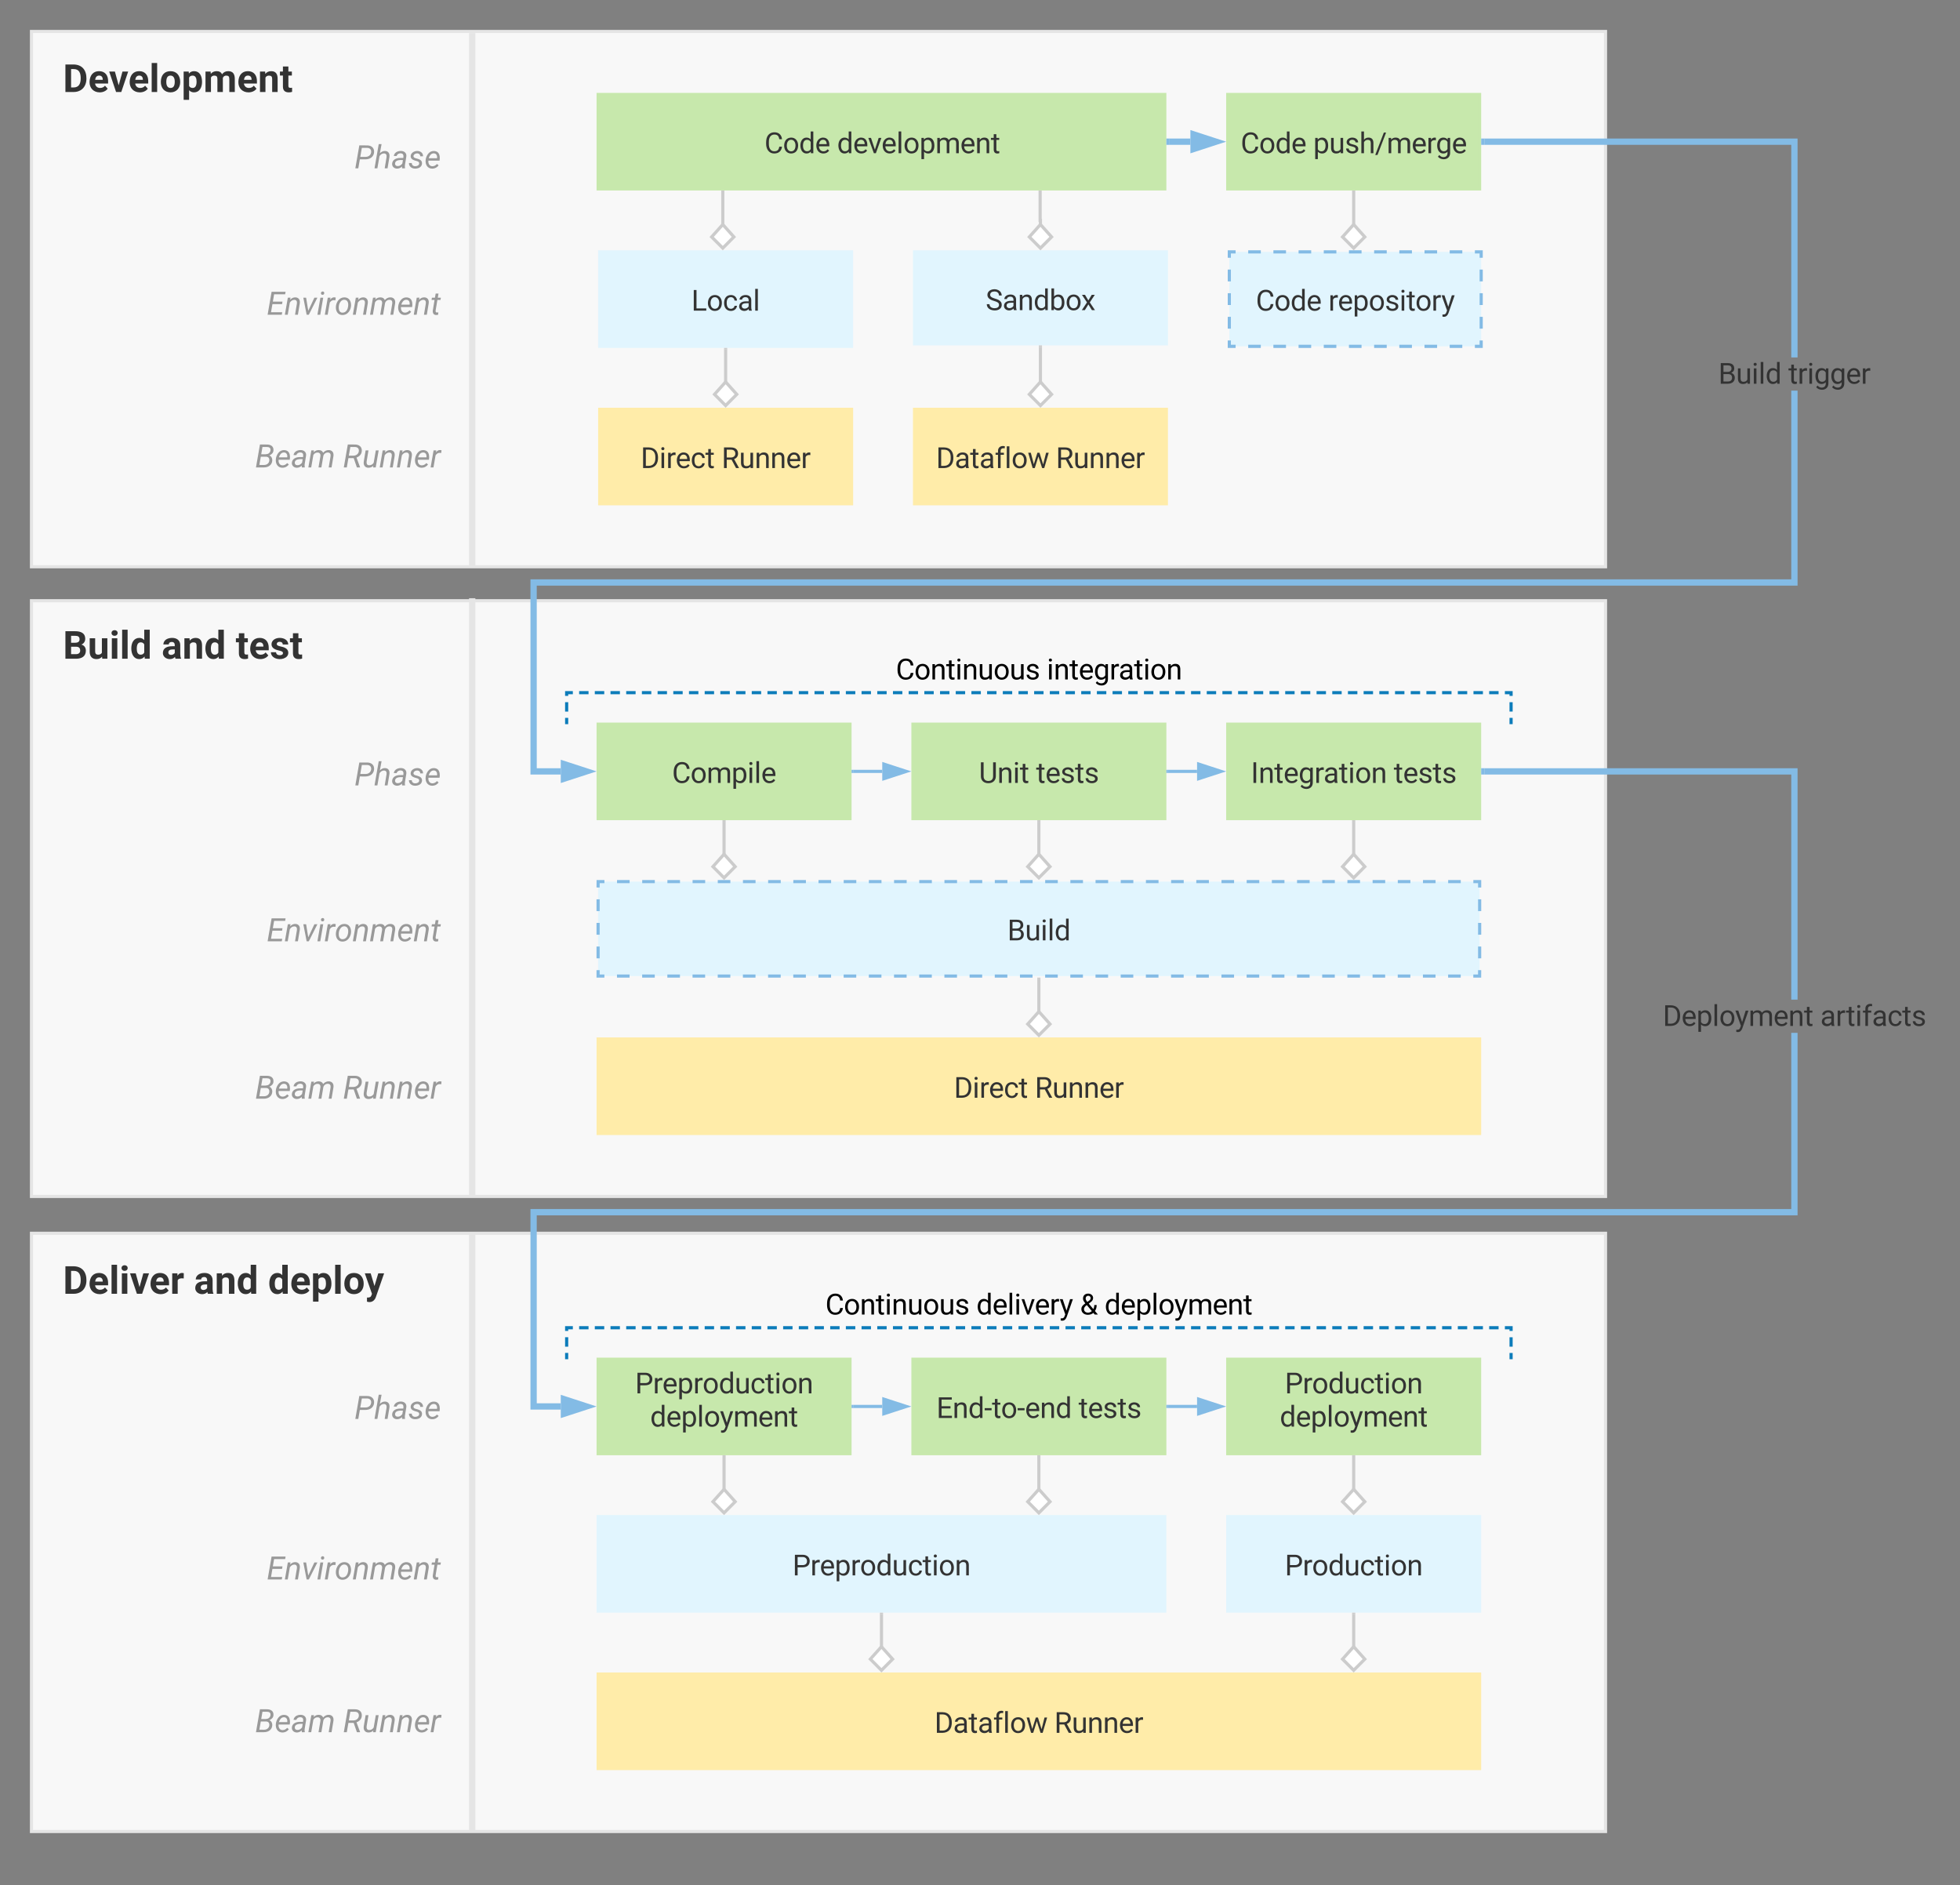 <svg xmlns="http://www.w3.org/2000/svg" xmlns:xlink="http://www.w3.org/1999/xlink" xmlns:lucid="lucid" width="1245.2" height="1197.53"><rect width="100%" height="100%" fill="#808080" stroke="none"/><g transform="translate(0 0)" lucid:page-tab-id="0_0"><path d="M20 783.4h1000v380H20z" stroke="#e5e5e5" stroke-width="2" fill="#f8f8f8"/><path d="M40 783.4h240v60H40z" fill="none"/><use xlink:href="#a" transform="matrix(1,0,0,1,40,783.4) translate(0 38.431)"/><use xlink:href="#b" transform="matrix(1,0,0,1,40,783.4) translate(83.226 38.431)"/><use xlink:href="#c" transform="matrix(1,0,0,1,40,783.4) translate(130.307 38.431)"/><path d="M20 381.6h1000V760H20z" stroke="#e5e5e5" stroke-width="2" fill="#f8f8f8"/><path d="M40 380h240v60H40z" fill="none"/><use xlink:href="#d" transform="matrix(1,0,0,1,40,380) translate(0 38.431)"/><use xlink:href="#b" transform="matrix(1,0,0,1,40,380) translate(62.666 38.431)"/><use xlink:href="#e" transform="matrix(1,0,0,1,40,380) translate(109.747 38.431)"/><path d="M20 20h1000v340H20z" stroke="#e5e5e5" stroke-width="2" fill="#f8f8f8"/><path d="M40 20h240v60H40z" fill="none"/><use xlink:href="#f" transform="matrix(1,0,0,1,40,20) translate(0 38.431)"/><path d="M380 60h360v60H380z" stroke="#c7e8ac" stroke-width="2" fill="#c7e8ac"/><use xlink:href="#g" transform="matrix(1,0,0,1,385,65) translate(100.652 32.324)"/><use xlink:href="#h" transform="matrix(1,0,0,1,385,65) translate(146.777 32.324)"/><path d="M780 60h160v60H780z" stroke="#c7e8ac" stroke-width="2" fill="#c7e8ac"/><use xlink:href="#g" transform="matrix(1,0,0,1,785,65) translate(3.185 32.324)"/><use xlink:href="#i" transform="matrix(1,0,0,1,785,65) translate(49.31 32.324)"/><path d="M380 460h160v60H380z" stroke="#c7e8ac" stroke-width="2" fill="#c7e8ac"/><use xlink:href="#j" transform="matrix(1,0,0,1,385,465) translate(41.936 32.324)"/><path d="M580 460h160v60H580z" stroke="#c7e8ac" stroke-width="2" fill="#c7e8ac"/><use xlink:href="#k" transform="matrix(1,0,0,1,585,465) translate(36.917 32.324)"/><use xlink:href="#l" transform="matrix(1,0,0,1,585,465) translate(73.225 32.324)"/><path d="M780 460h160v60H780z" stroke="#c7e8ac" stroke-width="2" fill="#c7e8ac"/><use xlink:href="#m" transform="matrix(1,0,0,1,785,465) translate(9.684 32.324)"/><use xlink:href="#l" transform="matrix(1,0,0,1,785,465) translate(100.458 32.324)"/><path d="M380 863.4h160v60H380z" stroke="#c7e8ac" stroke-width="2" fill="#c7e8ac"/><use xlink:href="#n" transform="matrix(1,0,0,1,385,868.4) translate(18.482 16.699)"/><use xlink:href="#o" transform="matrix(1,0,0,1,385,868.4) translate(28.036 37.793)"/><path d="M580 863.4h160v60H580z" stroke="#c7e8ac" stroke-width="2" fill="#c7e8ac"/><use xlink:href="#p" transform="matrix(1,0,0,1,585,868.4) translate(9.926 32.324)"/><use xlink:href="#l" transform="matrix(1,0,0,1,585,868.4) translate(100.216 32.324)"/><path d="M780 863.4h160v60H780z" stroke="#c7e8ac" stroke-width="2" fill="#c7e8ac"/><use xlink:href="#q" transform="matrix(1,0,0,1,785,868.4) translate(31.261 16.699)"/><use xlink:href="#o" transform="matrix(1,0,0,1,785,868.4) translate(28.036 37.793)"/><path d="M743 90h13.26" stroke="#83bbe5" stroke-width="4" fill="none"/><path d="M743.05 92H741v-4h2.05z" fill="#83bbe5"/><path d="M772.53 90l-14.27 4.64v-9.28z" stroke="#83bbe5" stroke-width="4" fill="#83bbe5"/><path d="M1142 372H341v116h15.26v4H337V368h801V248.14h4zm0-144.95h-4V92H943v-4h199z" fill="#83bbe5"/><path d="M943.05 92H941v-4h2.05zM372.53 490l-14.27 4.64v-9.28z" fill="#83bbe5"/><path d="M379 490l-22.74 7.4v-14.8zm-18.74 1.88l5.8-1.88-5.8-1.88z" fill="#83bbe5"/><use xlink:href="#r" transform="matrix(1,0,0,1,1091.682,227.047) translate(0 16.699)"/><use xlink:href="#s" transform="matrix(1,0,0,1,1091.682,227.047) translate(44.473 16.699)"/><path d="M542 490h18.5" stroke="#83bbe5" stroke-width="2" fill="none"/><path d="M542.03 491H541v-2h1.03z" fill="#83bbe5"/><path d="M575.76 490l-14.26 4.64v-9.28z" stroke="#83bbe5" stroke-width="2" fill="#83bbe5"/><path d="M742 490h18.5" stroke="#83bbe5" stroke-width="2" fill="none"/><path d="M742.03 491H741v-2h1.03z" fill="#83bbe5"/><path d="M775.76 490l-14.26 4.64v-9.28z" stroke="#83bbe5" stroke-width="2" fill="#83bbe5"/><path d="M1142 772H341v119.4h15.26v4H337V768h801V656.07h4zm0-137.02h-4V492H943v-4h199z" fill="#83bbe5"/><path d="M943.05 492H941v-4h2.05zM372.53 893.4l-14.27 4.64v-9.28z" fill="#83bbe5"/><path d="M379 893.4l-22.74 7.4V886zm-18.74 1.88l5.8-1.88-5.8-1.88z" fill="#83bbe5"/><use xlink:href="#t" transform="matrix(1,0,0,1,1056.385,634.981) translate(0 16.699)"/><use xlink:href="#u" transform="matrix(1,0,0,1,1056.385,634.981) translate(100.037 16.699)"/><path d="M542 893.4h18.5" stroke="#83bbe5" stroke-width="2" fill="none"/><path d="M542.03 894.4H541v-2h1.03z" fill="#83bbe5"/><path d="M575.76 893.4l-14.26 4.64v-9.28z" stroke="#83bbe5" stroke-width="2" fill="#83bbe5"/><path d="M742 893.4h18.5" stroke="#83bbe5" stroke-width="2" fill="none"/><path d="M742.03 894.4H741v-2h1.03z" fill="#83bbe5"/><path d="M775.76 893.4l-14.26 4.64v-9.28z" stroke="#83bbe5" stroke-width="2" fill="#83bbe5"/><path d="M381 160h160v60H381z" stroke="#e1f5fe" stroke-width="2" fill="#e1f5fe"/><use xlink:href="#v" transform="matrix(1,0,0,1,386,165) translate(53.234 32.324)"/><path d="M581 160h160v58.4H581z" stroke="#e1f5fe" stroke-width="2" fill="#e1f5fe"/><use xlink:href="#w" transform="matrix(1,0,0,1,586,165) translate(40.173 32.012)"/><path d="M459.2 122v23" stroke="#ccc" stroke-width="2" fill="none"/><path d="M460.2 122.03h-2V121h2z" fill="#ccc"/><path d="M459.2 157.6l-7.08-7.1 7.07-7.9 7.06 7.9z" stroke="#ccc" stroke-width="2" fill="#fff"/><path d="M781 160h160v60H781z" fill="#e1f5fe"/><path d="M793 160h8m8 0h8m8 0h8m8 0h8m8 0h8m8 0h8m8 0h8m8 0h8m8 0h8m8 0h4v3.75m0 7.5v7.5m0 7.5v7.5m0 7.5v7.5m0 7.5V220h-4m-8 0h-8m-8 0h-8m-8 0h-8m-8 0h-8m-8 0h-8m-8 0h-8m-8 0h-8m-8 0h-8m-8 0h-8m-8 0h-4v-3.75m0-7.5v-7.5m0-7.5v-7.5m0-7.5v-7.5m0-7.5V160h4" stroke="#83bbe5" stroke-width="2" fill="none"/><use xlink:href="#g" transform="matrix(1,0,0,1,786,165) translate(11.833 32.324)"/><use xlink:href="#x" transform="matrix(1,0,0,1,786,165) translate(57.958 32.324)"/><path d="M860 122v23" stroke="#ccc" stroke-width="2" fill="none"/><path d="M861 122.03h-2V121h2z" fill="#ccc"/><path d="M860 157.6l-7.07-7.1 7.07-7.9 7.07 7.9z" stroke="#ccc" stroke-width="2" fill="#fff"/><path d="M381 260h160v60H381z" stroke="#ffeca9" stroke-width="2" fill="#ffeca9"/><use xlink:href="#y" transform="matrix(1,0,0,1,386,265) translate(21.057 32.324)"/><use xlink:href="#z" transform="matrix(1,0,0,1,386,265) translate(72.447 32.324)"/><path d="M461 222v23" stroke="#ccc" stroke-width="2" fill="none"/><path d="M462 222.03h-2V221h2z" fill="#ccc"/><path d="M461 257.6l-7.07-7.1 7.07-7.9 7.07 7.9z" stroke="#ccc" stroke-width="2" fill="#fff"/><path d="M581 260h160v60H581z" stroke="#ffeca9" stroke-width="2" fill="#ffeca9"/><use xlink:href="#A" transform="matrix(1,0,0,1,586,265) translate(8.687 32.324)"/><use xlink:href="#z" transform="matrix(1,0,0,1,586,265) translate(84.817 32.324)"/><path d="M661 220.4V245" stroke="#ccc" stroke-width="2" fill="none"/><path d="M662 220.43h-2v-1.03h2z" fill="#ccc"/><path d="M661 257.6l-7.07-7.1 7.07-7.9 7.07 7.9z" stroke="#ccc" stroke-width="2" fill="#fff"/><path d="M380 560h560v60H380z" fill="#e1f5fe"/><path d="M392 560h8m8 0h8m8 0h8m8 0h8m8 0h8m8 0h8m8 0h8m8 0h8m8 0h8m8 0h8m8 0h8m8 0h8m8 0h8m8 0h8m8 0h8m8 0h8m8 0h8m8 0h8m8 0h8m8 0h8m8 0h8m8 0h8m8 0h8m8 0h8m8 0h8m8 0h8m8 0h8m8 0h8m8 0h8m8 0h8m8 0h8m8 0h8m8 0h8m8 0h8m8 0h4v3.75m0 7.5v7.5m0 7.5v7.5m0 7.5v7.5m0 7.5V620h-4m-8 0h-8m-8 0h-8m-8 0h-8m-8 0h-8m-8 0h-8m-8 0h-8m-8 0h-8m-8 0h-8m-8 0h-8m-8 0h-8m-8 0h-8m-8 0h-8m-8 0h-8m-8 0h-8m-8 0h-8m-8 0h-8m-8 0h-8m-8 0h-8m-8 0h-8m-8 0h-8m-8 0h-8m-8 0h-8m-8 0h-8m-8 0h-8m-8 0h-8m-8 0h-8m-8 0h-8m-8 0h-8m-8 0h-8m-8 0h-8m-8 0h-8m-8 0h-8m-8 0h-8m-8 0h-8m-8 0h-4v-3.75m0-7.5v-7.5m0-7.5v-7.5m0-7.5v-7.5m0-7.5V560h4" stroke="#83bbe5" stroke-width="2" fill="none"/><use xlink:href="#B" transform="matrix(1,0,0,1,385,565) translate(254.992 32.324)"/><path d="M380 660h560v60H380z" stroke="#ffeca9" stroke-width="2" fill="#ffeca9"/><use xlink:href="#y" transform="matrix(1,0,0,1,385,665) translate(221.057 32.324)"/><use xlink:href="#z" transform="matrix(1,0,0,1,385,665) translate(272.447 32.324)"/><path d="M660 522v23" stroke="#ccc" stroke-width="2" fill="none"/><path d="M661 522.03h-2V521h2z" fill="#ccc"/><path d="M660 557.6l-7.07-7.1 7.07-7.9 7.07 7.9z" stroke="#ccc" stroke-width="2" fill="#fff"/><path d="M860 522v23" stroke="#ccc" stroke-width="2" fill="none"/><path d="M861 522.03h-2V521h2z" fill="#ccc"/><path d="M860 557.6l-7.07-7.1 7.07-7.9 7.07 7.9z" stroke="#ccc" stroke-width="2" fill="#fff"/><path d="M660 622v23" stroke="#ccc" stroke-width="2" fill="none"/><path d="M661 622.03h-2V621h2z" fill="#ccc"/><path d="M660 657.6l-7.07-7.1 7.07-7.9 7.07 7.9z" stroke="#ccc" stroke-width="2" fill="#fff"/><path d="M380 963.4h360v60H380z" stroke="#e1f5fe" stroke-width="2" fill="#e1f5fe"/><use xlink:href="#C" transform="matrix(1,0,0,1,385,968.4) translate(118.482 32.324)"/><path d="M780 963.4h160v60H780z" stroke="#e1f5fe" stroke-width="2" fill="#e1f5fe"/><use xlink:href="#D" transform="matrix(1,0,0,1,785,968.4) translate(31.261 32.324)"/><path d="M380 1063.4h560v60H380z" stroke="#ffeca9" stroke-width="2" fill="#ffeca9"/><use xlink:href="#A" transform="matrix(1,0,0,1,385,1068.4) translate(208.687 32.324)"/><use xlink:href="#z" transform="matrix(1,0,0,1,385,1068.4) translate(284.817 32.324)"/><path d="M460 925.4v23" stroke="#ccc" stroke-width="2" fill="none"/><path d="M461 925.43h-2v-1.03h2z" fill="#ccc"/><path d="M460 961l-7.07-7.1L460 946l7.07 7.9z" stroke="#ccc" stroke-width="2" fill="#fff"/><path d="M660 925.4v23" stroke="#ccc" stroke-width="2" fill="none"/><path d="M661 925.43h-2v-1.03h2z" fill="#ccc"/><path d="M660 961l-7.07-7.1L660 946l7.07 7.9z" stroke="#ccc" stroke-width="2" fill="#fff"/><path d="M860 925.4v23" stroke="#ccc" stroke-width="2" fill="none"/><path d="M861 925.43h-2v-1.03h2z" fill="#ccc"/><path d="M860 961l-7.07-7.1L860 946l7.07 7.9z" stroke="#ccc" stroke-width="2" fill="#fff"/><path d="M560 1025.4v23" stroke="#ccc" stroke-width="2" fill="none"/><path d="M561 1025.43h-2v-1.03h2z" fill="#ccc"/><path d="M560 1061l-7.07-7.1 7.07-7.9 7.07 7.9z" stroke="#ccc" stroke-width="2" fill="#fff"/><path d="M860 1025.4v23" stroke="#ccc" stroke-width="2" fill="none"/><path d="M861 1025.43h-2v-1.03h2z" fill="#ccc"/><path d="M860 1061l-7.07-7.1 7.07-7.9 7.07 7.9z" stroke="#ccc" stroke-width="2" fill="#fff"/><path d="M460 522v23" stroke="#ccc" stroke-width="2" fill="none"/><path d="M461 522.03h-2V521h2z" fill="#ccc"/><path d="M460 557.6l-7.07-7.1 7.07-7.9 7.07 7.9z" stroke="#ccc" stroke-width="2" fill="#fff"/><path d="M661 145v-5h-.2v-18" stroke="#ccc" stroke-width="2" fill="none"/><path d="M661 157.6l-7.07-7.1 7.07-7.9 7.07 7.9z" stroke="#ccc" stroke-width="2" fill="#fff"/><path d="M661.8 122.03h-2V121h2z" fill="#ccc"/><path d="M40 60h240v80H40z" fill="none"/><use xlink:href="#E" transform="matrix(1,0,0,1,40,60) translate(185.159 46.912)"/><path d="M300 23v335M300 23.05V21M300 357.95V360" stroke="#e5e5e5" stroke-width="4" fill="none"/><path d="M40 153h240v80H40z" fill="none"/><use xlink:href="#F" transform="matrix(1,0,0,1,40,153) translate(129.429 46.912)"/><path d="M40 250h240v80H40z" fill="none"/><use xlink:href="#G" transform="matrix(1,0,0,1,40,250) translate(122.034 46.912)"/><use xlink:href="#H" transform="matrix(1,0,0,1,40,250) translate(177.852 46.912)"/><path d="M360 862.4v-3m0-3.98v-5.98m0-4v-2.04h3.93m4 0h5.97m3.98 0h6m3.97 0h5.98m4 0h5.97m4 0h5.97m4 0h5.97m4 0h5.97m4 0h5.98m4 0h5.97m3.98 0h6m3.97 0h5.98m4 0h5.97m4 0h5.97m4 0h5.97m3.98 0h5.98m4 0h5.97m4 0h5.97m3.98 0h6m3.97 0h5.98m4 0h5.97m4 0h5.97m4 0h5.97m4 0h5.97m4 0h5.98m4 0h5.97m3.98 0h6m3.97 0h5.98m4 0h5.97m4 0H653m4 0h5.97m3.98 0h5.98m4 0h5.97m4 0h5.97m3.98 0h6m3.97 0h5.98m4 0h5.97m4 0h5.97m4 0h5.97m4 0h5.97m4 0h5.98m4 0h5.97m3.98 0h6m3.97 0h5.98m4 0h5.97m4 0h5.97m4 0h5.97m3.98 0h5.98m4 0h5.97m4 0h5.97m3.98 0h6m3.97 0h5.98m4 0h5.97m4 0h5.97m4 0h5.97m4 0h5.97m4 0h5.98m4 0h5.97m3.98 0h6m3.97 0h5.98m4 0H960v2.05m0 4v5.97m0 4v2.98M360 862.37v1.03M960 862.37v1.03" stroke="#0c7cba" stroke-width="2" fill="none"/><use xlink:href="#I" transform="matrix(1,0,0,1,524.35,818.306) translate(0 16.699)"/><use xlink:href="#J" transform="matrix(1,0,0,1,524.35,818.306) translate(95.941 16.699)"/><use xlink:href="#K" transform="matrix(1,0,0,1,524.35,818.306) translate(161.728 16.699)"/><use xlink:href="#L" transform="matrix(1,0,0,1,524.35,818.306) translate(177.372 16.699)"/><path d="M360 459v-3m0-3.98v-5.98m0-4V440h3.93m4 0h5.97m3.98 0h6m3.97 0h5.98m4 0h5.97m4 0h5.97m4 0h5.97m4 0h5.97m4 0h5.98m4 0h5.97m3.98 0h6m3.97 0h5.98m4 0h5.97m4 0h5.97m4 0h5.97m3.98 0h5.98m4 0h5.97m4 0h5.97m3.98 0h6m3.97 0h5.98m4 0h5.97m4 0h5.97m4 0h5.97m4 0h5.97m4 0h5.98m4 0h5.97m3.98 0h6m3.97 0h5.98m4 0h5.97m4 0H653m4 0h5.97m3.98 0h5.98m4 0h5.97m4 0h5.97m3.98 0h6m3.97 0h5.98m4 0h5.97m4 0h5.97m4 0h5.97m4 0h5.97m4 0h5.98m4 0h5.97m3.98 0h6m3.97 0h5.98m4 0h5.97m4 0h5.97m4 0h5.97m3.98 0h5.98m4 0h5.97m4 0h5.97m3.98 0h6m3.97 0h5.98m4 0h5.97m4 0h5.97m4 0h5.97m4 0h5.97m4 0h5.98m4 0h5.97m3.98 0h6m3.97 0h5.98m4 0H960v2.05m0 4V452m0 4V459M360 458.97V460M960 458.97V460" stroke="#0c7cba" stroke-width="2" fill="none"/><g><use xlink:href="#I" transform="matrix(1,0,0,1,569.134,414.906) translate(0 16.699)"/><use xlink:href="#M" transform="matrix(1,0,0,1,569.134,414.906) translate(95.941 16.699)"/></g><path d="M40 452h240v80H40z" fill="none"/><g><use xlink:href="#E" transform="matrix(1,0,0,1,40,452) translate(185.159 46.912)"/></g><path d="M40 551h240v80H40z" fill="none"/><g><use xlink:href="#F" transform="matrix(1,0,0,1,40,551) translate(129.429 46.912)"/></g><path d="M40 651h240v80H40z" fill="none"/><g><use xlink:href="#G" transform="matrix(1,0,0,1,40,651) translate(122.034 46.912)"/><use xlink:href="#H" transform="matrix(1,0,0,1,40,651) translate(177.852 46.912)"/></g><path d="M40 854.4h240v80H40z" fill="none"/><g><use xlink:href="#E" transform="matrix(1,0,0,1,40,854.4) translate(185.159 46.912)"/></g><path d="M40 956.4h240v80H40z" fill="none"/><g><use xlink:href="#F" transform="matrix(1,0,0,1,40,956.4) translate(129.429 46.912)"/></g><path d="M40 1053.4h240v80H40z" fill="none"/><g><use xlink:href="#G" transform="matrix(1,0,0,1,40,1053.4) translate(122.034 46.912)"/><use xlink:href="#H" transform="matrix(1,0,0,1,40,1053.4) translate(177.852 46.912)"/></g><path d="M300 382v375.7M300 382.05V380M300 757.66v2.05M300 785v375.7M300 785.05V783M300 1160.66v2.05" stroke="#e5e5e5" stroke-width="4" fill="none"/><defs><path fill="#333" d="M130 0v-1456h448c435 14 673 299 665 762-5 285-130 500-319 606C822-31 708 0 581 0H130zm809-685c9-311-79-526-361-528H430v972h145c252-2 356-181 364-444" id="N"/><path fill="#333" d="M1031-175C952-60 797 20 609 20 287 20 60-206 72-543c12-330 180-559 505-559 309 0 482 214 477 537v118H365c15 134 115 234 263 234 111 0 198-40 261-121zM770-644c5-139-62-226-194-224-130 1-191 97-208 224h402" id="O"/><path fill="#333" d="M416 0H126v-1536h290V0" id="P"/><path fill="#333" d="M416 0H126v-1082h290V0zM271-1212c-92 0-162-61-162-150s68-149 162-149c93 0 162 60 162 149s-70 150-162 150" id="Q"/><path fill="#333" d="M516-353l201-729h302L654 0H378L13-1082h302" id="R"/><path fill="#333" d="M719-811c-143-24-279 1-319 103V0H111v-1082h273l8 129c74-124 180-175 331-136" id="S"/><g id="a"><use transform="matrix(0.012,0,0,0.012,0,0)" xlink:href="#N"/><use transform="matrix(0.012,0,0,0.012,16.031,0)" xlink:href="#O"/><use transform="matrix(0.012,0,0,0.012,29.364,0)" xlink:href="#P"/><use transform="matrix(0.012,0,0,0.012,35.904,0)" xlink:href="#Q"/><use transform="matrix(0.012,0,0,0.012,42.444,0)" xlink:href="#R"/><use transform="matrix(0.012,0,0,0.012,54.753,0)" xlink:href="#O"/><use transform="matrix(0.012,0,0,0.012,68.086,0)" xlink:href="#S"/></g><path fill="#333" d="M552-1102c254-4 435 134 435 383v469c1 103 15 180 43 233V0H738c-13-26-23-58-29-97C639-19 548 20 436 20 238 20 64-113 68-304c5-258 212-357 496-357h133c11-137-29-227-160-227-90 0-156 45-156 131H92c15-231 213-342 460-345zM357-325c0 76 61 124 142 124 88 0 168-45 198-105v-186H589c-152 2-232 51-232 167" id="T"/><path fill="#333" d="M750-692c-1-124-48-174-173-175-81 0-142 35-183 104V0H105v-1082h272l9 125c77-97 181-145 311-145 244 0 342 151 342 403V0H750v-692" id="U"/><path fill="#333" d="M488 20C204 20 66-234 66-549c0-305 140-551 424-553 105 0 192 39 261 118v-552h290V0H780l-14-115C694-25 601 20 488 20zM355-528c0 176 51 314 207 314 89 0 152-38 189-113v-427c-36-75-98-113-187-113-139 0-209 113-209 339" id="V"/><g id="b"><use transform="matrix(0.012,0,0,0.012,0,0)" xlink:href="#T"/><use transform="matrix(0.012,0,0,0.012,13.225,0)" xlink:href="#U"/><use transform="matrix(0.012,0,0,0.012,27.039,0)" xlink:href="#V"/></g><path fill="#333" d="M663-1102c295 0 422 250 422 571 0 300-141 549-420 551-109 0-198-38-265-114v510H111v-1498h268l10 106c70-84 161-126 274-126zm133 550c0-175-53-315-209-315-91 0-153 35-187 104v443c35 71 98 107 189 107 138 0 207-113 207-339" id="W"/><path fill="#333" d="M579 20C257 20 58-214 66-551c8-331 182-551 511-551 324 0 514 231 514 572 0 319-198 550-512 550zm-2-888c-169 0-222 141-222 338 0 181 61 317 224 317 170 0 223-137 223-338 0-178-64-317-225-317" id="X"/><path fill="#333" d="M515-409l200-673h310L590 168c-66 202-236 321-472 250V199c127 7 198-15 230-107l34-89L3-1082h311" id="Y"/><g id="c"><use transform="matrix(0.012,0,0,0.012,0,0)" xlink:href="#V"/><use transform="matrix(0.012,0,0,0.012,13.899,0)" xlink:href="#O"/><use transform="matrix(0.012,0,0,0.012,27.232,0)" xlink:href="#W"/><use transform="matrix(0.012,0,0,0.012,41.119,0)" xlink:href="#P"/><use transform="matrix(0.012,0,0,0.012,47.659,0)" xlink:href="#X"/><use transform="matrix(0.012,0,0,0.012,61.426,0)" xlink:href="#Y"/></g><path fill="#333" d="M1212-428C1211-131 1004 0 696 0H130v-1456h510c318-1 539 108 539 399 0 155-89 264-208 308 141 33 242 151 241 321zM687-241c132 2 225-65 225-190 0-133-69-203-207-203H430v393h257zm192-786c0-145-86-186-239-186H430v367h222c151-3 227-63 227-181" id="Z"/><path fill="#333" d="M463 20c-241-1-359-147-359-393v-709h289v699c0 113 51 169 154 169 98 0 165-34 202-102v-766h290V0H767l-8-110C688-23 589 20 463 20" id="aa"/><g id="d"><use transform="matrix(0.012,0,0,0.012,0,0)" xlink:href="#Z"/><use transform="matrix(0.012,0,0,0.012,15.742,0)" xlink:href="#aa"/><use transform="matrix(0.012,0,0,0.012,29.545,0)" xlink:href="#Q"/><use transform="matrix(0.012,0,0,0.012,36.085,0)" xlink:href="#P"/><use transform="matrix(0.012,0,0,0.012,42.625,0)" xlink:href="#V"/></g><path fill="#333" d="M457-330c2 83 25 111 111 112 32 0 60-2 85-7V-6c-57 17-115 26-175 26-203 0-310-102-310-307v-583H10v-212h158v-266h289v266h185v212H457v540" id="ab"/><path fill="#333" d="M529-185c94 0 168-33 168-114 0-35-18-63-53-83s-91-39-168-55C219-491 90-600 90-765c0-208 203-337 432-337 246 0 451 124 453 349H686c-2-91-62-143-165-143-86 0-151 41-153 117 0 32 16 57 46 77 63 43 257 69 335 100 151 60 229 153 229 291C978-13 554 93 282-28 162-81 60-190 56-344h274c5 106 86 159 199 159" id="ac"/><g id="e"><use transform="matrix(0.012,0,0,0.012,0,0)" xlink:href="#ab"/><use transform="matrix(0.012,0,0,0.012,8.335,0)" xlink:href="#O"/><use transform="matrix(0.012,0,0,0.012,21.668,0)" xlink:href="#ac"/><use transform="matrix(0.012,0,0,0.012,34.35,0)" xlink:href="#ab"/></g><path fill="#333" d="M741-689c-2-124-40-177-163-178-82 0-141 34-178 102V0H111v-1082h271l9 121c77-94 180-141 311-141 139 0 235 55 287 165 76-110 184-165 325-165 249 0 348 151 348 411V0h-290v-690c-2-123-39-176-163-177-87 0-147 41-180 124l1 743H741v-689" id="ad"/><g id="f"><use transform="matrix(0.012,0,0,0.012,0,0)" xlink:href="#N"/><use transform="matrix(0.012,0,0,0.012,16.031,0)" xlink:href="#O"/><use transform="matrix(0.012,0,0,0.012,29.207,0)" xlink:href="#R"/><use transform="matrix(0.012,0,0,0.012,41.517,0)" xlink:href="#O"/><use transform="matrix(0.012,0,0,0.012,54.85,0)" xlink:href="#P"/><use transform="matrix(0.012,0,0,0.012,61.39,0)" xlink:href="#X"/><use transform="matrix(0.012,0,0,0.012,75.337,0)" xlink:href="#W"/><use transform="matrix(0.012,0,0,0.012,89.224,0)" xlink:href="#ad"/><use transform="matrix(0.012,0,0,0.012,110.578,0)" xlink:href="#O"/><use transform="matrix(0.012,0,0,0.012,123.911,0)" xlink:href="#U"/><use transform="matrix(0.012,0,0,0.012,137.726,0)" xlink:href="#ab"/></g><path fill="#333" d="M688-137c238 0 323-102 359-325h193c-32 297-228 482-552 482-361 0-569-299-569-680 0-197 8-360 73-497 88-186 257-317 513-319 316-2 509 195 535 488h-193c-31-212-118-330-342-330-272 0-397 224-393 523v141c-3 282 115 517 376 517" id="ae"/><path fill="#333" d="M584 20C278 26 81-227 91-551c10-320 175-545 491-551 308-5 503 247 494 573-9 322-175 543-492 549zm-2-970c-208 0-305 185-305 421 0 216 106 398 307 398 211 0 307-186 307-420 0-214-109-399-309-399" id="af"/><path fill="#333" d="M520 20C244 20 95-247 95-550c0-298 151-550 427-552 127 0 227 43 301 130v-564h185V0H838l-9-116C755-25 652 20 520 20zm48-965c-210 0-288 177-288 416 0 218 87 392 286 392 117 0 203-53 257-158v-497c-55-102-140-153-255-153" id="ag"/><path fill="#333" d="M599-131c141 0 220-65 285-146l113 88C906-50 770 20 589 20 281 21 93-214 93-545c0-223 93-397 233-485 74-48 154-72 240-72 300 2 449 218 445 537v77H278c0 197 129 357 321 357zm227-509c-3-180-88-310-260-310-170 0-264 140-282 310h542" id="ah"/><g id="g"><use transform="matrix(0.009,0,0,0.009,0,0)" xlink:href="#ae"/><use transform="matrix(0.009,0,0,0.009,11.716,0)" xlink:href="#af"/><use transform="matrix(0.009,0,0,0.009,21.981,0)" xlink:href="#ag"/><use transform="matrix(0.009,0,0,0.009,32.133,0)" xlink:href="#ah"/></g><path fill="#333" d="M497-251l268-831h189L566 0H425L33-1082h189" id="ai"/><path fill="#333" d="M341 0H156v-1536h185V0" id="aj"/><path fill="#333" d="M632-1102c291 0 422 251 422 573 0 297-141 548-419 549-131 0-235-42-310-125v521H140v-1498h169l9 120c75-93 180-140 314-140zm-53 971c207 0 290-180 290-419 0-218-92-395-292-395-112 0-196 50-252 149v517c55 99 140 148 254 148" id="ak"/><path fill="#333" d="M1240-945c-141 0-250 95-250 227V0H804v-709c0-157-77-236-231-236-121 0-204 52-249 155V0H139v-1082h175l5 120c79-93 186-140 321-140 151 0 254 58 309 174 69-98 181-174 345-174 237 0 362 126 362 377V0h-185v-714c-2-159-67-231-231-231" id="al"/><path fill="#333" d="M589-945c-131 0-219 81-264 174V0H140v-1082h175l6 136c83-104 191-156 324-156 229 0 346 129 346 387V0H806v-716c-2-153-65-229-217-229" id="am"/><path fill="#333" d="M456 20C285 20 205-92 206-268v-671H9v-143h197v-262h185v262h202v143H391v671c-9 125 92 149 207 118V0c-49 13-96 20-142 20" id="an"/><g id="h"><use transform="matrix(0.009,0,0,0.009,0,0)" xlink:href="#ag"/><use transform="matrix(0.009,0,0,0.009,10.151,0)" xlink:href="#ah"/><use transform="matrix(0.009,0,0,0.009,19.573,0)" xlink:href="#ai"/><use transform="matrix(0.009,0,0,0.009,28.178,0)" xlink:href="#ah"/><use transform="matrix(0.009,0,0,0.009,37.714,0)" xlink:href="#aj"/><use transform="matrix(0.009,0,0,0.009,42.082,0)" xlink:href="#af"/><use transform="matrix(0.009,0,0,0.009,52.348,0)" xlink:href="#ak"/><use transform="matrix(0.009,0,0,0.009,62.446,0)" xlink:href="#al"/><use transform="matrix(0.009,0,0,0.009,78.223,0)" xlink:href="#ah"/><use transform="matrix(0.009,0,0,0.009,87.759,0)" xlink:href="#am"/><use transform="matrix(0.009,0,0,0.009,97.69,0)" xlink:href="#an"/></g><path fill="#333" d="M491 20c-241-1-355-148-355-398v-704h185v699c0 164 67 246 200 246 141 0 235-53 282-158v-787h185V0H812l-4-107C736-22 630 20 491 20" id="ao"/><path fill="#333" d="M538-131c121 0 232-49 232-156 0-50-20-88-56-117-73-60-334-92-420-143-92-55-162-110-162-238 0-190 192-317 400-317 223 0 414 129 413 338H759c0-108-110-186-227-186-119 0-215 53-215 159 0 45 18 78 53 101 76 52 331 90 416 139 98 57 169 115 169 251C955-92 760 20 538 20c-176 0-314-68-386-174-38-55-57-115-57-179h185c6 129 116 202 258 202" id="ap"/><path fill="#333" d="M589-945c-131 0-219 81-264 174V0H140v-1536h185v585c82-101 189-151 320-151 229 0 346 129 346 387V0H806v-716c-2-153-65-229-217-229" id="aq"/><path fill="#333" d="M177 125H18l608-1581h158" id="ar"/><path fill="#333" d="M663-916c-163-27-288 18-338 148V0H140v-1082h180l3 125c61-97 147-145 258-145 36 0 63 5 82 14v172" id="as"/><path fill="#333" d="M521 20C240 20 96-239 96-550c0-303 147-552 427-552 132 0 235 47 309 140l9-120h169V-26c4 277-183 454-459 452-165-1-334-81-400-187l96-111c79 98 176 147 291 147 180 1 288-109 286-290v-93C750-23 649 20 521 20zm48-965c-209 0-287 178-287 416 0 217 86 392 285 392 117 0 202-53 257-159v-494c-57-103-142-155-255-155" id="at"/><g id="i"><use transform="matrix(0.009,0,0,0.009,0,0)" xlink:href="#ak"/><use transform="matrix(0.009,0,0,0.009,10.099,0)" xlink:href="#ao"/><use transform="matrix(0.009,0,0,0.009,20.021,0)" xlink:href="#ap"/><use transform="matrix(0.009,0,0,0.009,29.303,0)" xlink:href="#aq"/><use transform="matrix(0.009,0,0,0.009,39.217,0)" xlink:href="#ar"/><use transform="matrix(0.009,0,0,0.009,46.635,0)" xlink:href="#al"/><use transform="matrix(0.009,0,0,0.009,62.411,0)" xlink:href="#ah"/><use transform="matrix(0.009,0,0,0.009,71.947,0)" xlink:href="#as"/><use transform="matrix(0.009,0,0,0.009,77.871,0)" xlink:href="#at"/><use transform="matrix(0.009,0,0,0.009,87.97,0)" xlink:href="#ah"/></g><path fill="#333" d="M341 0H156v-1082h185V0zm-91-1264c-68 0-108-42-109-105 0-62 41-107 109-107s110 44 110 107-42 105-110 105" id="au"/><g id="j"><use transform="matrix(0.009,0,0,0.009,0,0)" xlink:href="#ae"/><use transform="matrix(0.009,0,0,0.009,11.716,0)" xlink:href="#af"/><use transform="matrix(0.009,0,0,0.009,21.981,0)" xlink:href="#al"/><use transform="matrix(0.009,0,0,0.009,37.758,0)" xlink:href="#ak"/><use transform="matrix(0.009,0,0,0.009,47.856,0)" xlink:href="#au"/><use transform="matrix(0.009,0,0,0.009,52.225,0)" xlink:href="#aj"/><use transform="matrix(0.009,0,0,0.009,56.593,0)" xlink:href="#ah"/></g><path fill="#333" d="M665-137c214 0 337-121 336-332v-987h193v990c-3 300-218 486-529 486-309 0-526-181-525-484v-992h190v986c-1 210 123 333 335 333" id="av"/><g id="k"><use transform="matrix(0.009,0,0,0.009,0,0)" xlink:href="#av"/><use transform="matrix(0.009,0,0,0.009,11.672,0)" xlink:href="#am"/><use transform="matrix(0.009,0,0,0.009,21.604,0)" xlink:href="#au"/><use transform="matrix(0.009,0,0,0.009,25.972,0)" xlink:href="#an"/></g><g id="l"><use transform="matrix(0.009,0,0,0.009,0,0)" xlink:href="#an"/><use transform="matrix(0.009,0,0,0.009,5.88,0)" xlink:href="#ah"/><use transform="matrix(0.009,0,0,0.009,15.416,0)" xlink:href="#ap"/><use transform="matrix(0.009,0,0,0.009,24.697,0)" xlink:href="#an"/><use transform="matrix(0.009,0,0,0.009,30.577,0)" xlink:href="#ap"/></g><path fill="#333" d="M375 0H183v-1456h192V0" id="aw"/><path fill="#333" d="M561-1102c238-4 403 126 403 351v498c0 99 13 178 38 237V0H808c-11-21-19-59-26-114C696-25 593 20 474 20c-199 0-368-130-365-320 4-251 214-359 490-356h180v-85c-1-135-86-212-229-212-115 0-232 67-233 171H131c20-205 206-316 430-320zM294-326c0 117 90 185 207 185 122 0 239-75 278-162v-222H634c-227 0-340 66-340 199" id="ax"/><g id="m"><use transform="matrix(0.009,0,0,0.009,0,0)" xlink:href="#aw"/><use transform="matrix(0.009,0,0,0.009,4.896,0)" xlink:href="#am"/><use transform="matrix(0.009,0,0,0.009,14.827,0)" xlink:href="#an"/><use transform="matrix(0.009,0,0,0.009,20.707,0)" xlink:href="#ah"/><use transform="matrix(0.009,0,0,0.009,30.243,0)" xlink:href="#at"/><use transform="matrix(0.009,0,0,0.009,40.342,0)" xlink:href="#as"/><use transform="matrix(0.009,0,0,0.009,46.081,0)" xlink:href="#ax"/><use transform="matrix(0.009,0,0,0.009,55.872,0)" xlink:href="#an"/><use transform="matrix(0.009,0,0,0.009,61.752,0)" xlink:href="#au"/><use transform="matrix(0.009,0,0,0.009,66.12,0)" xlink:href="#af"/><use transform="matrix(0.009,0,0,0.009,76.386,0)" xlink:href="#am"/></g><path fill="#333" d="M1216-1011c-1 297-202 441-512 441H361V0H169v-1456h537c297-6 510 164 510 445zm-192 2c1-178-126-288-307-289H361v571h345c196 1 318-92 318-282" id="ay"/><path fill="#333" d="M277-555c0 244 77 420 297 424 127 2 249-93 255-210h175C980-127 805 20 574 20 258 20 81-222 92-562c11-319 164-533 481-540 237-5 426 165 431 392H829c-7-133-115-242-256-240-209 4-296 166-296 395" id="az"/><g id="n"><use transform="matrix(0.009,0,0,0.009,0,0)" xlink:href="#ay"/><use transform="matrix(0.009,0,0,0.009,11.355,0)" xlink:href="#as"/><use transform="matrix(0.009,0,0,0.009,17.279,0)" xlink:href="#ah"/><use transform="matrix(0.009,0,0,0.009,26.815,0)" xlink:href="#ak"/><use transform="matrix(0.009,0,0,0.009,36.914,0)" xlink:href="#as"/><use transform="matrix(0.009,0,0,0.009,42.829,0)" xlink:href="#af"/><use transform="matrix(0.009,0,0,0.009,53.095,0)" xlink:href="#ag"/><use transform="matrix(0.009,0,0,0.009,63.246,0)" xlink:href="#ao"/><use transform="matrix(0.009,0,0,0.009,73.169,0)" xlink:href="#az"/><use transform="matrix(0.009,0,0,0.009,82.591,0)" xlink:href="#an"/><use transform="matrix(0.009,0,0,0.009,88.471,0)" xlink:href="#au"/><use transform="matrix(0.009,0,0,0.009,92.839,0)" xlink:href="#af"/><use transform="matrix(0.009,0,0,0.009,103.104,0)" xlink:href="#am"/></g><path fill="#333" d="M494-271l252-811h198L509 167C425 381 299 474 84 421V271c167 16 242-37 283-173l41-110L22-1082h202" id="aA"/><g id="o"><use transform="matrix(0.009,0,0,0.009,0,0)" xlink:href="#ag"/><use transform="matrix(0.009,0,0,0.009,10.151,0)" xlink:href="#ah"/><use transform="matrix(0.009,0,0,0.009,19.688,0)" xlink:href="#ak"/><use transform="matrix(0.009,0,0,0.009,29.786,0)" xlink:href="#aj"/><use transform="matrix(0.009,0,0,0.009,34.154,0)" xlink:href="#af"/><use transform="matrix(0.009,0,0,0.009,44.288,0)" xlink:href="#aA"/><use transform="matrix(0.009,0,0,0.009,52.805,0)" xlink:href="#al"/><use transform="matrix(0.009,0,0,0.009,68.581,0)" xlink:href="#ah"/><use transform="matrix(0.009,0,0,0.009,78.117,0)" xlink:href="#am"/><use transform="matrix(0.009,0,0,0.009,88.049,0)" xlink:href="#an"/></g><path fill="#333" d="M992-673H361v516h733V0H169v-1456h915v158H361v468h631v157" id="aB"/><path fill="#333" d="M525-543H37v-151h488v151" id="aC"/><g id="p"><use transform="matrix(0.009,0,0,0.009,0,0)" xlink:href="#aB"/><use transform="matrix(0.009,0,0,0.009,10.23,0)" xlink:href="#am"/><use transform="matrix(0.009,0,0,0.009,20.162,0)" xlink:href="#ag"/><use transform="matrix(0.009,0,0,0.009,30.313,0)" xlink:href="#aC"/><use transform="matrix(0.009,0,0,0.009,35.279,0)" xlink:href="#an"/><use transform="matrix(0.009,0,0,0.009,40.983,0)" xlink:href="#af"/><use transform="matrix(0.009,0,0,0.009,51.249,0)" xlink:href="#aC"/><use transform="matrix(0.009,0,0,0.009,56.215,0)" xlink:href="#ah"/><use transform="matrix(0.009,0,0,0.009,65.751,0)" xlink:href="#am"/><use transform="matrix(0.009,0,0,0.009,75.683,0)" xlink:href="#ag"/></g><g id="q"><use transform="matrix(0.009,0,0,0.009,0,0)" xlink:href="#ay"/><use transform="matrix(0.009,0,0,0.009,11.355,0)" xlink:href="#as"/><use transform="matrix(0.009,0,0,0.009,17.271,0)" xlink:href="#af"/><use transform="matrix(0.009,0,0,0.009,27.536,0)" xlink:href="#ag"/><use transform="matrix(0.009,0,0,0.009,37.688,0)" xlink:href="#ao"/><use transform="matrix(0.009,0,0,0.009,47.61,0)" xlink:href="#az"/><use transform="matrix(0.009,0,0,0.009,57.032,0)" xlink:href="#an"/><use transform="matrix(0.009,0,0,0.009,62.912,0)" xlink:href="#au"/><use transform="matrix(0.009,0,0,0.009,67.28,0)" xlink:href="#af"/><use transform="matrix(0.009,0,0,0.009,77.546,0)" xlink:href="#am"/></g><path fill="#333" d="M1160-420C1159-145 963 0 674 0H169v-1456h476c294-1 476 112 476 388 0 153-99 253-216 302 146 38 255 167 255 346zM678-157c171 2 289-95 289-261 0-175-95-263-286-263H361v524h317zm250-912c-2-172-104-229-283-229H361v463h290c157 3 278-84 277-234" id="aD"/><g id="r"><use transform="matrix(0.009,0,0,0.009,0,0)" xlink:href="#aD"/><use transform="matrix(0.009,0,0,0.009,11.206,0)" xlink:href="#ao"/><use transform="matrix(0.009,0,0,0.009,21.129,0)" xlink:href="#au"/><use transform="matrix(0.009,0,0,0.009,25.497,0)" xlink:href="#aj"/><use transform="matrix(0.009,0,0,0.009,29.865,0)" xlink:href="#ag"/></g><g id="s"><use transform="matrix(0.009,0,0,0.009,0,0)" xlink:href="#an"/><use transform="matrix(0.009,0,0,0.009,5.88,0)" xlink:href="#as"/><use transform="matrix(0.009,0,0,0.009,11.971,0)" xlink:href="#au"/><use transform="matrix(0.009,0,0,0.009,16.339,0)" xlink:href="#at"/><use transform="matrix(0.009,0,0,0.009,26.438,0)" xlink:href="#at"/><use transform="matrix(0.009,0,0,0.009,36.536,0)" xlink:href="#ah"/><use transform="matrix(0.009,0,0,0.009,46.072,0)" xlink:href="#as"/></g><path fill="#333" d="M1222-777c17 480-206 763-650 777H169v-1456h411c408 9 627 269 642 679zm-190 4c3-312-149-522-447-525H361v1141h202c308 0 473-209 469-531v-85" id="aE"/><g id="t"><use transform="matrix(0.009,0,0,0.009,0,0)" xlink:href="#aE"/><use transform="matrix(0.009,0,0,0.009,11.804,0)" xlink:href="#ah"/><use transform="matrix(0.009,0,0,0.009,21.34,0)" xlink:href="#ak"/><use transform="matrix(0.009,0,0,0.009,31.438,0)" xlink:href="#aj"/><use transform="matrix(0.009,0,0,0.009,35.807,0)" xlink:href="#af"/><use transform="matrix(0.009,0,0,0.009,45.94,0)" xlink:href="#aA"/><use transform="matrix(0.009,0,0,0.009,54.457,0)" xlink:href="#al"/><use transform="matrix(0.009,0,0,0.009,70.233,0)" xlink:href="#ah"/><use transform="matrix(0.009,0,0,0.009,79.77,0)" xlink:href="#am"/><use transform="matrix(0.009,0,0,0.009,89.701,0)" xlink:href="#an"/></g><path fill="#333" d="M704-1390c-164-38-297 28-288 194v114h231v143H416V0H231v-939H60v-143h171v-111c-12-274 208-416 483-347" id="aF"/><g id="u"><use transform="matrix(0.009,0,0,0.009,0,0)" xlink:href="#ax"/><use transform="matrix(0.009,0,0,0.009,9.791,0)" xlink:href="#as"/><use transform="matrix(0.009,0,0,0.009,16.321,0)" xlink:href="#an"/><use transform="matrix(0.009,0,0,0.009,22.201,0)" xlink:href="#au"/><use transform="matrix(0.009,0,0,0.009,26.569,0)" xlink:href="#aF"/><use transform="matrix(0.009,0,0,0.009,32.818,0)" xlink:href="#ax"/><use transform="matrix(0.009,0,0,0.009,42.609,0)" xlink:href="#az"/><use transform="matrix(0.009,0,0,0.009,52.031,0)" xlink:href="#an"/><use transform="matrix(0.009,0,0,0.009,57.911,0)" xlink:href="#ap"/></g><path fill="#333" d="M362-157h690V0H169v-1456h193v1299" id="aG"/><g id="v"><use transform="matrix(0.009,0,0,0.009,0,0)" xlink:href="#aG"/><use transform="matrix(0.009,0,0,0.009,9.686,0)" xlink:href="#af"/><use transform="matrix(0.009,0,0,0.009,19.951,0)" xlink:href="#az"/><use transform="matrix(0.009,0,0,0.009,29.373,0)" xlink:href="#ax"/><use transform="matrix(0.009,0,0,0.009,39.164,0)" xlink:href="#aj"/></g><path fill="#333" d="M631-137c179 0 314-70 314-231 0-71-25-127-75-166s-141-77-272-115c-165-47-285-106-360-175s-112-154-112-255c0-245 231-397 495-397 206 0 369 89 449 218 43 68 65 142 65 223H942c0-184-129-283-321-283-172 0-299 76-301 236 0 59 26 109 76 150s135 78 256 113c205 59 345 116 436 256 35 53 50 119 50 193-2 256-231 398-507 390C333 12 90-129 80-422h193c0 187 160 285 358 285" id="aH"/><path fill="#333" d="M634-1102c292 0 422 254 422 573 0 298-143 547-420 549-137 0-242-48-317-145L310 0H140v-1536h185v573c75-93 178-139 309-139zm-44 965c207 0 281-175 281-413 0-224-79-395-283-395-122 0-210 57-263 170v468c57 113 145 170 265 170" id="aI"/><path fill="#333" d="M503-687l240-395h216L605-547 970 0H756L506-405 256 0H41l365-547-354-535h214" id="aJ"/><g id="w"><use transform="matrix(0.009,0,0,0.009,0,0)" xlink:href="#aH"/><use transform="matrix(0.009,0,0,0.009,10.679,0)" xlink:href="#ax"/><use transform="matrix(0.009,0,0,0.009,20.47,0)" xlink:href="#am"/><use transform="matrix(0.009,0,0,0.009,30.401,0)" xlink:href="#ag"/><use transform="matrix(0.009,0,0,0.009,40.553,0)" xlink:href="#aI"/><use transform="matrix(0.009,0,0,0.009,50.651,0)" xlink:href="#af"/><use transform="matrix(0.009,0,0,0.009,60.732,0)" xlink:href="#aJ"/></g><g id="x"><use transform="matrix(0.009,0,0,0.009,0,0)" xlink:href="#as"/><use transform="matrix(0.009,0,0,0.009,5.924,0)" xlink:href="#ah"/><use transform="matrix(0.009,0,0,0.009,15.46,0)" xlink:href="#ak"/><use transform="matrix(0.009,0,0,0.009,25.559,0)" xlink:href="#af"/><use transform="matrix(0.009,0,0,0.009,35.824,0)" xlink:href="#ap"/><use transform="matrix(0.009,0,0,0.009,45.105,0)" xlink:href="#au"/><use transform="matrix(0.009,0,0,0.009,49.474,0)" xlink:href="#an"/><use transform="matrix(0.009,0,0,0.009,55.178,0)" xlink:href="#af"/><use transform="matrix(0.009,0,0,0.009,65.443,0)" xlink:href="#as"/><use transform="matrix(0.009,0,0,0.009,71.692,0)" xlink:href="#aA"/></g><g id="y"><use transform="matrix(0.009,0,0,0.009,0,0)" xlink:href="#aE"/><use transform="matrix(0.009,0,0,0.009,11.804,0)" xlink:href="#au"/><use transform="matrix(0.009,0,0,0.009,16.172,0)" xlink:href="#as"/><use transform="matrix(0.009,0,0,0.009,22.096,0)" xlink:href="#ah"/><use transform="matrix(0.009,0,0,0.009,31.632,0)" xlink:href="#az"/><use transform="matrix(0.009,0,0,0.009,41.054,0)" xlink:href="#an"/></g><path fill="#333" d="M1161-1018c0 201-122 330-278 388l342 618V0h-206L703-589H361V0H168v-1456h482c310-2 511 139 511 438zm-193 0c0-187-120-280-313-280H361v552h295c179 3 313-101 312-272" id="aK"/><g id="z"><use transform="matrix(0.009,0,0,0.009,0,0)" xlink:href="#aK"/><use transform="matrix(0.009,0,0,0.009,11.083,0)" xlink:href="#ao"/><use transform="matrix(0.009,0,0,0.009,21.006,0)" xlink:href="#am"/><use transform="matrix(0.009,0,0,0.009,30.938,0)" xlink:href="#am"/><use transform="matrix(0.009,0,0,0.009,40.869,0)" xlink:href="#ah"/><use transform="matrix(0.009,0,0,0.009,50.405,0)" xlink:href="#as"/></g><path fill="#333" d="M1098-255l208-827h185L1176 0h-150L763-820 507 0H357L43-1082h184l213 810 252-810h149" id="aL"/><g id="A"><use transform="matrix(0.009,0,0,0.009,0,0)" xlink:href="#aE"/><use transform="matrix(0.009,0,0,0.009,11.804,0)" xlink:href="#ax"/><use transform="matrix(0.009,0,0,0.009,21.595,0)" xlink:href="#an"/><use transform="matrix(0.009,0,0,0.009,27.475,0)" xlink:href="#ax"/><use transform="matrix(0.009,0,0,0.009,37.266,0)" xlink:href="#aF"/><use transform="matrix(0.009,0,0,0.009,43.515,0)" xlink:href="#aj"/><use transform="matrix(0.009,0,0,0.009,47.883,0)" xlink:href="#af"/><use transform="matrix(0.009,0,0,0.009,58.148,0)" xlink:href="#aL"/></g><g id="B"><use transform="matrix(0.009,0,0,0.009,0,0)" xlink:href="#aD"/><use transform="matrix(0.009,0,0,0.009,11.206,0)" xlink:href="#ao"/><use transform="matrix(0.009,0,0,0.009,21.129,0)" xlink:href="#au"/><use transform="matrix(0.009,0,0,0.009,25.497,0)" xlink:href="#aj"/><use transform="matrix(0.009,0,0,0.009,29.865,0)" xlink:href="#ag"/></g><g id="C"><use transform="matrix(0.009,0,0,0.009,0,0)" xlink:href="#ay"/><use transform="matrix(0.009,0,0,0.009,11.355,0)" xlink:href="#as"/><use transform="matrix(0.009,0,0,0.009,17.279,0)" xlink:href="#ah"/><use transform="matrix(0.009,0,0,0.009,26.815,0)" xlink:href="#ak"/><use transform="matrix(0.009,0,0,0.009,36.914,0)" xlink:href="#as"/><use transform="matrix(0.009,0,0,0.009,42.829,0)" xlink:href="#af"/><use transform="matrix(0.009,0,0,0.009,53.095,0)" xlink:href="#ag"/><use transform="matrix(0.009,0,0,0.009,63.246,0)" xlink:href="#ao"/><use transform="matrix(0.009,0,0,0.009,73.169,0)" xlink:href="#az"/><use transform="matrix(0.009,0,0,0.009,82.591,0)" xlink:href="#an"/><use transform="matrix(0.009,0,0,0.009,88.471,0)" xlink:href="#au"/><use transform="matrix(0.009,0,0,0.009,92.839,0)" xlink:href="#af"/><use transform="matrix(0.009,0,0,0.009,103.104,0)" xlink:href="#am"/></g><g id="D"><use transform="matrix(0.009,0,0,0.009,0,0)" xlink:href="#ay"/><use transform="matrix(0.009,0,0,0.009,11.355,0)" xlink:href="#as"/><use transform="matrix(0.009,0,0,0.009,17.271,0)" xlink:href="#af"/><use transform="matrix(0.009,0,0,0.009,27.536,0)" xlink:href="#ag"/><use transform="matrix(0.009,0,0,0.009,37.688,0)" xlink:href="#ao"/><use transform="matrix(0.009,0,0,0.009,47.61,0)" xlink:href="#az"/><use transform="matrix(0.009,0,0,0.009,57.032,0)" xlink:href="#an"/><use transform="matrix(0.009,0,0,0.009,62.912,0)" xlink:href="#au"/><use transform="matrix(0.009,0,0,0.009,67.28,0)" xlink:href="#af"/><use transform="matrix(0.009,0,0,0.009,77.546,0)" xlink:href="#am"/></g><path fill="#999" d="M798-1455c280-6 475 162 452 437-24 282-246 450-558 449l-346-1L247 0H59l253-1456zM373-727l324 1c202 2 344-111 366-291 21-169-84-279-246-280l-345-1" id="aM"/><path fill="#999" d="M369-950c95-103 204-154 327-151 212 3 318 162 280 392L858 0H677l119-712c18-142-34-234-164-234-111 0-206 55-286 174L212 0H31l267-1536h181" id="aN"/><path fill="#999" d="M693 0c-10-37-6-74-4-114C590-22 484 20 373 20 194 20 47-112 59-292c17-247 243-368 520-365l189 1c15-84 22-185-26-240-65-75-223-71-306-12-47 33-77 73-88 125l-182 1c29-208 221-321 452-321 215 0 378 144 342 364l-88 536c-5 65-10 126 7 186l-2 17H693zM280-192c64 73 206 62 294 10 51-30 96-69 133-120l39-223c-244-11-476 9-502 206-6 51 6 93 36 127" id="aO"/><path fill="#999" d="M231-333c-1 124 89 201 217 201 122 0 240-56 253-161 9-75-30-131-123-158l-188-55c-159-55-234-145-230-272 6-193 214-324 421-324 206 0 374 135 365 339l-180-1c4-110-81-185-192-185-115 0-223 63-235 164-8 63 29 112 115 137 217 64 438 103 427 341C871-88 677 18 442 20 228 22 41-122 50-334" id="aP"/><path fill="#999" d="M267-488c-26 188 71 355 247 357 107 1 205-45 296-144l104 88C832-68 690 21 499 20 214 19 51-235 92-543c28-211 142-407 287-495 158-96 394-79 506 47 97 108 124 311 89 503H267zm509-376c-76-117-261-108-358-11-54 54-99 131-132 235l526 1c18-84 2-166-36-225" id="aQ"/><g id="E"><use transform="matrix(0.01,0,0,0.01,0,0)" xlink:href="#aM"/><use transform="matrix(0.01,0,0,0.01,12.471,0)" xlink:href="#aN"/><use transform="matrix(0.01,0,0,0.01,23.372,0)" xlink:href="#aO"/><use transform="matrix(0.01,0,0,0.01,34.145,0)" xlink:href="#aP"/><use transform="matrix(0.01,0,0,0.01,44.355,0)" xlink:href="#aQ"/></g><path fill="#999" d="M976-673H364l-90 516h712L958 0H59l253-1456h889l-28 158H472l-81 468h612" id="aR"/><path fill="#999" d="M390-1083l-26 137c97-107 208-159 332-156 212 6 319 161 280 393L858 0H677l119-712c18-142-34-234-164-234-109 0-204 56-286 174L212 0H31l188-1082" id="aS"/><path fill="#999" d="M424-253l390-829h191L460 0H322L110-1082h178" id="aT"/><path fill="#999" d="M227 0H47l188-1082h180zm73-1444c36-38 112-44 152-6 39 38 38 117 0 155-36 37-114 43-153 5s-35-116 1-154" id="aU"/><path fill="#999" d="M704-917c-165-30-276 20-359 148L212 0H31l188-1082 175-1-27 126c100-123 200-175 357-132" id="aV"/><path fill="#999" d="M368-1032c145-90 364-94 497 4 125 92 200 279 173 497-26 214-136 393-288 484-146 88-361 90-494-7C135-143 64-314 82-523c19-226 133-414 286-509zm19 191c-89 104-138 255-123 450 11 144 88 261 232 261 228 0 333-194 361-401 31-227-34-407-232-420-93-6-173 35-238 110" id="aW"/><path fill="#999" d="M388-1083l-23 121c91-96 200-143 329-140 138 2 239 67 273 174 101-119 221-177 359-174 217 3 334 162 296 391L1503 0h-180l118-713c18-149-38-232-178-234-141-2-262 104-283 228L857 0H675l120-712c18-144-45-231-178-233-113-3-202 49-269 154L211 0H30l188-1082" id="aX"/><path fill="#999" d="M509-1344l-46 262h197l-25 143H439L326-266c-10 74 15 129 84 126 22 0 51-3 88-10L484 1C371 33 244 25 190-60c-34-53-56-122-42-209l110-670H67l25-143h191l46-262h180" id="aY"/><g id="F"><use transform="matrix(0.01,0,0,0.01,0,0)" xlink:href="#aR"/><use transform="matrix(0.01,0,0,0.01,11.247,0)" xlink:href="#aS"/><use transform="matrix(0.01,0,0,0.01,22.167,0)" xlink:href="#aT"/><use transform="matrix(0.01,0,0,0.01,31.765,0)" xlink:href="#aU"/><use transform="matrix(0.01,0,0,0.01,36.623,0)" xlink:href="#aV"/><use transform="matrix(0.01,0,0,0.01,43.16,0)" xlink:href="#aW"/><use transform="matrix(0.01,0,0,0.01,54.446,0)" xlink:href="#aS"/><use transform="matrix(0.01,0,0,0.01,65.367,0)" xlink:href="#aX"/><use transform="matrix(0.01,0,0,0.01,82.656,0)" xlink:href="#aQ"/><use transform="matrix(0.01,0,0,0.01,93.143,0)" xlink:href="#aS"/><use transform="matrix(0.01,0,0,0.01,104.063,0)" xlink:href="#aY"/></g><path fill="#999" d="M739-1455c272-3 450 120 431 379-10 139-100 244-263 315 120 42 197 174 186 333C1075-163 856 0 565 0H59l253-1456zM365-681l-91 524 297 1c179 2 317-108 335-270 18-161-61-254-214-254zm27-154c184-5 377 26 486-64 56-46 93-103 102-179 18-156-68-218-222-219l-286-1" id="aZ"/><g id="G"><use transform="matrix(0.01,0,0,0.01,0,0)" xlink:href="#aZ"/><use transform="matrix(0.01,0,0,0.01,12.313,0)" xlink:href="#aQ"/><use transform="matrix(0.01,0,0,0.01,22.799,0)" xlink:href="#aO"/><use transform="matrix(0.01,0,0,0.01,33.572,0)" xlink:href="#aX"/></g><path fill="#999" d="M685-589H349L247 0H58l253-1456 438 1c283-4 477 150 450 429-19 203-160 337-335 398l226 615-1 13H889zM376-746l276 1c189 3 340-113 359-281 20-174-80-270-248-271l-291-1" id="ba"/><path fill="#999" d="M718-107C633-20 526 23 395 20 181 15 71-151 110-383l116-699h181L290-380c-17 133 23 239 147 243 129 4 229-48 300-157l136-788h181L866 0H695" id="bb"/><g id="H"><use transform="matrix(0.01,0,0,0.01,0,0)" xlink:href="#ba"/><use transform="matrix(0.01,0,0,0.01,12.175,0)" xlink:href="#bb"/><use transform="matrix(0.01,0,0,0.01,23.086,0)" xlink:href="#aS"/><use transform="matrix(0.01,0,0,0.01,34.007,0)" xlink:href="#aS"/><use transform="matrix(0.01,0,0,0.01,44.927,0)" xlink:href="#aQ"/><use transform="matrix(0.01,0,0,0.01,55.414,0)" xlink:href="#aV"/></g><path d="M688-137c238 0 323-102 359-325h193c-32 297-228 482-552 482-361 0-569-299-569-680 0-197 8-360 73-497 88-186 257-317 513-319 316-2 509 195 535 488h-193c-31-212-118-330-342-330-272 0-397 224-393 523v141c-3 282 115 517 376 517" id="bc"/><path d="M584 20C278 26 81-227 91-551c10-320 175-545 491-551 308-5 503 247 494 573-9 322-175 543-492 549zm-2-970c-208 0-305 185-305 421 0 216 106 398 307 398 211 0 307-186 307-420 0-214-109-399-309-399" id="bd"/><path d="M589-945c-131 0-219 81-264 174V0H140v-1082h175l6 136c83-104 191-156 324-156 229 0 346 129 346 387V0H806v-716c-2-153-65-229-217-229" id="be"/><path d="M456 20C285 20 205-92 206-268v-671H9v-143h197v-262h185v262h202v143H391v671c-9 125 92 149 207 118V0c-49 13-96 20-142 20" id="bf"/><path d="M341 0H156v-1082h185V0zm-91-1264c-68 0-108-42-109-105 0-62 41-107 109-107s110 44 110 107-42 105-110 105" id="bg"/><path d="M491 20c-241-1-355-148-355-398v-704h185v699c0 164 67 246 200 246 141 0 235-53 282-158v-787h185V0H812l-4-107C736-22 630 20 491 20" id="bh"/><path d="M538-131c121 0 232-49 232-156 0-50-20-88-56-117-73-60-334-92-420-143-92-55-162-110-162-238 0-190 192-317 400-317 223 0 414 129 413 338H759c0-108-110-186-227-186-119 0-215 53-215 159 0 45 18 78 53 101 76 52 331 90 416 139 98 57 169 115 169 251C955-92 760 20 538 20c-176 0-314-68-386-174-38-55-57-115-57-179h185c6 129 116 202 258 202" id="bi"/><g id="I"><use transform="matrix(0.009,0,0,0.009,0,0)" xlink:href="#bc"/><use transform="matrix(0.009,0,0,0.009,11.716,0)" xlink:href="#bd"/><use transform="matrix(0.009,0,0,0.009,21.981,0)" xlink:href="#be"/><use transform="matrix(0.009,0,0,0.009,31.913,0)" xlink:href="#bf"/><use transform="matrix(0.009,0,0,0.009,37.793,0)" xlink:href="#bg"/><use transform="matrix(0.009,0,0,0.009,42.161,0)" xlink:href="#be"/><use transform="matrix(0.009,0,0,0.009,52.093,0)" xlink:href="#bh"/><use transform="matrix(0.009,0,0,0.009,62.016,0)" xlink:href="#bd"/><use transform="matrix(0.009,0,0,0.009,72.281,0)" xlink:href="#bh"/><use transform="matrix(0.009,0,0,0.009,82.204,0)" xlink:href="#bi"/></g><path d="M520 20C244 20 95-247 95-550c0-298 151-550 427-552 127 0 227 43 301 130v-564h185V0H838l-9-116C755-25 652 20 520 20zm48-965c-210 0-288 177-288 416 0 218 87 392 286 392 117 0 203-53 257-158v-497c-55-102-140-153-255-153" id="bj"/><path d="M599-131c141 0 220-65 285-146l113 88C906-50 770 20 589 20 281 21 93-214 93-545c0-223 93-397 233-485 74-48 154-72 240-72 300 2 449 218 445 537v77H278c0 197 129 357 321 357zm227-509c-3-180-88-310-260-310-170 0-264 140-282 310h542" id="bk"/><path d="M341 0H156v-1536h185V0" id="bl"/><path d="M497-251l268-831h189L566 0H425L33-1082h189" id="bm"/><path d="M663-916c-163-27-288 18-338 148V0H140v-1082h180l3 125c61-97 147-145 258-145 36 0 63 5 82 14v172" id="bn"/><path d="M494-271l252-811h198L509 167C425 381 299 474 84 421V271c167 16 242-37 283-173l41-110L22-1082h202" id="bo"/><g id="J"><use transform="matrix(0.009,0,0,0.009,0,0)" xlink:href="#bj"/><use transform="matrix(0.009,0,0,0.009,10.151,0)" xlink:href="#bk"/><use transform="matrix(0.009,0,0,0.009,19.688,0)" xlink:href="#bl"/><use transform="matrix(0.009,0,0,0.009,24.056,0)" xlink:href="#bg"/><use transform="matrix(0.009,0,0,0.009,28.424,0)" xlink:href="#bm"/><use transform="matrix(0.009,0,0,0.009,37.028,0)" xlink:href="#bk"/><use transform="matrix(0.009,0,0,0.009,46.564,0)" xlink:href="#bn"/><use transform="matrix(0.009,0,0,0.009,52.813,0)" xlink:href="#bo"/></g><path d="M572 20C306 25 99-136 101-391c0-70 20-134 59-193s113-127 223-205c-65-79-108-142-130-190s-33-96-33-143c-3-220 144-354 364-354 187 0 349 127 346 308-3 212-172 290-307 398l324 387c45-87 68-183 68-289h167c0 170-41 311-123 423L1267 0h-222l-97-115C862-36 726 17 572 20zM286-391c0 162 118 260 286 260 98 0 188-37 269-112L486-668c-110 72-200 183-200 277zm297-933c-109 0-180 87-178 196 0 64 39 144 118 240 93-79 236-119 236-280 0-91-82-156-176-156" id="bp"/><use transform="matrix(0.009,0,0,0.009,0,0)" xlink:href="#bp" id="K"/><path d="M632-1102c291 0 422 251 422 573 0 297-141 548-419 549-131 0-235-42-310-125v521H140v-1498h169l9 120c75-93 180-140 314-140zm-53 971c207 0 290-180 290-419 0-218-92-395-292-395-112 0-196 50-252 149v517c55 99 140 148 254 148" id="bq"/><path d="M1240-945c-141 0-250 95-250 227V0H804v-709c0-157-77-236-231-236-121 0-204 52-249 155V0H139v-1082h175l5 120c79-93 186-140 321-140 151 0 254 58 309 174 69-98 181-174 345-174 237 0 362 126 362 377V0h-185v-714c-2-159-67-231-231-231" id="br"/><g id="L"><use transform="matrix(0.009,0,0,0.009,0,0)" xlink:href="#bj"/><use transform="matrix(0.009,0,0,0.009,10.151,0)" xlink:href="#bk"/><use transform="matrix(0.009,0,0,0.009,19.688,0)" xlink:href="#bq"/><use transform="matrix(0.009,0,0,0.009,29.786,0)" xlink:href="#bl"/><use transform="matrix(0.009,0,0,0.009,34.154,0)" xlink:href="#bd"/><use transform="matrix(0.009,0,0,0.009,44.288,0)" xlink:href="#bo"/><use transform="matrix(0.009,0,0,0.009,52.805,0)" xlink:href="#br"/><use transform="matrix(0.009,0,0,0.009,68.581,0)" xlink:href="#bk"/><use transform="matrix(0.009,0,0,0.009,78.117,0)" xlink:href="#be"/><use transform="matrix(0.009,0,0,0.009,88.049,0)" xlink:href="#bf"/></g><path d="M521 20C240 20 96-239 96-550c0-303 147-552 427-552 132 0 235 47 309 140l9-120h169V-26c4 277-183 454-459 452-165-1-334-81-400-187l96-111c79 98 176 147 291 147 180 1 288-109 286-290v-93C750-23 649 20 521 20zm48-965c-209 0-287 178-287 416 0 217 86 392 285 392 117 0 202-53 257-159v-494c-57-103-142-155-255-155" id="bs"/><path d="M561-1102c238-4 403 126 403 351v498c0 99 13 178 38 237V0H808c-11-21-19-59-26-114C696-25 593 20 474 20c-199 0-368-130-365-320 4-251 214-359 490-356h180v-85c-1-135-86-212-229-212-115 0-232 67-233 171H131c20-205 206-316 430-320zM294-326c0 117 90 185 207 185 122 0 239-75 278-162v-222H634c-227 0-340 66-340 199" id="bt"/><g id="M"><use transform="matrix(0.009,0,0,0.009,0,0)" xlink:href="#bg"/><use transform="matrix(0.009,0,0,0.009,4.368,0)" xlink:href="#be"/><use transform="matrix(0.009,0,0,0.009,14.3,0)" xlink:href="#bf"/><use transform="matrix(0.009,0,0,0.009,20.18,0)" xlink:href="#bk"/><use transform="matrix(0.009,0,0,0.009,29.716,0)" xlink:href="#bs"/><use transform="matrix(0.009,0,0,0.009,39.814,0)" xlink:href="#bn"/><use transform="matrix(0.009,0,0,0.009,45.554,0)" xlink:href="#bt"/><use transform="matrix(0.009,0,0,0.009,55.345,0)" xlink:href="#bf"/><use transform="matrix(0.009,0,0,0.009,61.225,0)" xlink:href="#bg"/><use transform="matrix(0.009,0,0,0.009,65.593,0)" xlink:href="#bd"/><use transform="matrix(0.009,0,0,0.009,75.858,0)" xlink:href="#be"/></g></defs></g></svg>